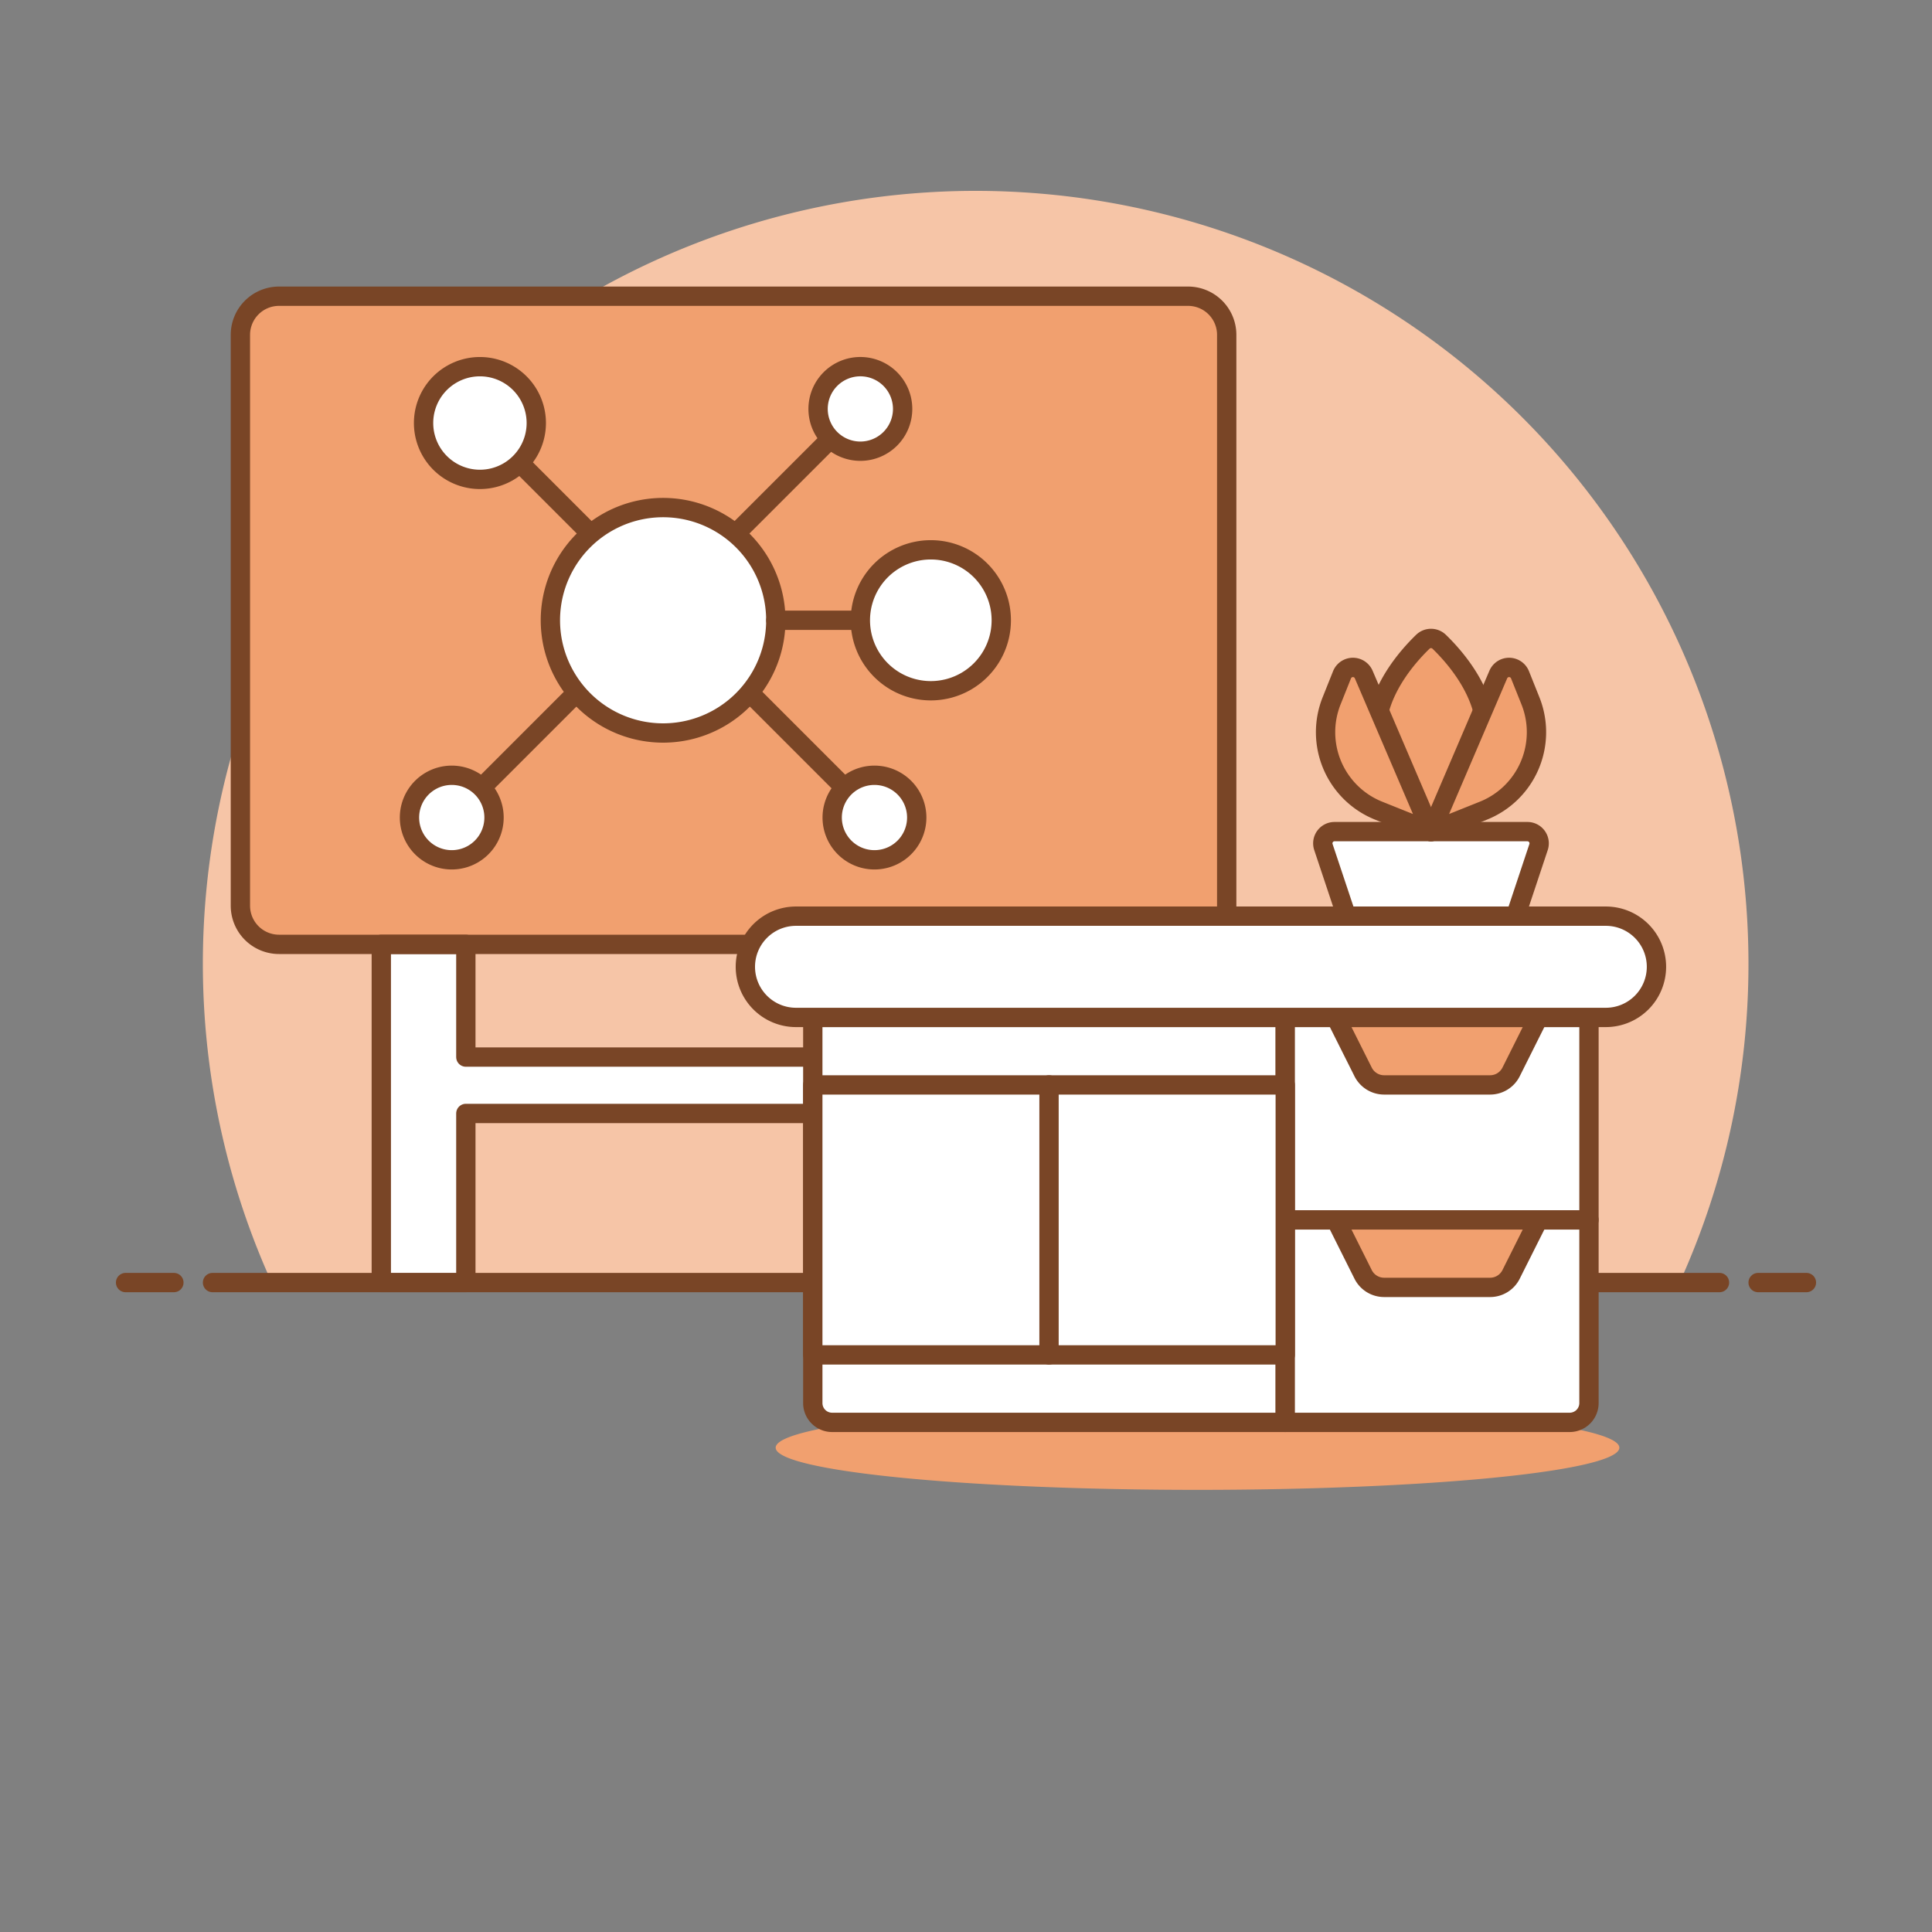 <svg viewBox="0 0 100 100" height="400" width="400" xmlns="http://www.w3.org/2000/svg"><rect x="0" y="0" width="100" height="100" fill="#808080" stroke="none"/><path d="M90.5,49.885a40,40,0,1,0-76.436,16.5H86.936A39.844,39.844,0,0,0,90.5,49.885Z" fill="#f6c5a7"></path><path d="M11 66.385L89 66.385" fill="none" stroke="#794526" stroke-linecap="round" stroke-linejoin="round"></path><path d="M6.5 66.385L9 66.385" fill="none" stroke="#794526" stroke-linecap="round" stroke-linejoin="round"></path><path d="M91 66.385L93.5 66.385" fill="none" stroke="#794526" stroke-linecap="round" stroke-linejoin="round"></path><path d="M51.826 48.88L51.826 54.714 24.112 54.714 24.112 48.88 19.736 48.88 19.736 66.383 24.112 66.383 24.112 57.632 51.826 57.632 51.826 66.383 56.201 66.383 56.201 48.88 51.826 48.88z" fill="#ffffff"></path><path d="M51.826 48.88H56.202V51.848H51.826z" fill="#f1a06f"></path><path d="M63.494,48.88H14.443a2,2,0,0,1-2-2V17.332a2,2,0,0,1,2-2H61.494a2,2,0,0,1,2,2Z" fill="#f1a06f" stroke="#794526" stroke-linecap="round" stroke-linejoin="round"></path><path d="M51.826 48.88L51.826 54.714 24.112 54.714 24.112 48.88 19.736 48.88 19.736 66.383 24.112 66.383 24.112 57.632 51.826 57.632 51.826 66.383 56.201 66.383 56.201 48.88 51.826 48.88z" fill="none" stroke="#794526" stroke-linecap="round" stroke-linejoin="round"></path><path d="M38.068 27.631L42.985 22.714" fill="none" stroke="#794526" stroke-linecap="round" stroke-linejoin="round"></path><path d="M42.344 21.166 A2.188 2.188 0 1 0 46.720 21.166 A2.188 2.188 0 1 0 42.344 21.166 Z" fill="#ffffff" stroke="#794526" stroke-linecap="round" stroke-linejoin="round"></path><path d="M38.787 35.841L43.715 40.769" fill="none" stroke="#794526" stroke-linecap="round" stroke-linejoin="round"></path><path d="M43.074 42.316 A2.188 2.188 0 1 0 47.450 42.316 A2.188 2.188 0 1 0 43.074 42.316 Z" fill="#ffffff" stroke="#794526" stroke-linecap="round" stroke-linejoin="round"></path><path d="M30.596 27.651L26.912 23.966" fill="none" stroke="#794526" stroke-linecap="round" stroke-linejoin="round"></path><path d="M21.924 21.896 A2.917 2.917 0 1 0 27.758 21.896 A2.917 2.917 0 1 0 21.924 21.896 Z" fill="#ffffff" stroke="#794526" stroke-linecap="round" stroke-linejoin="round"></path><path d="M29.858 35.841L24.93 40.769" fill="none" stroke="#794526" stroke-linecap="round" stroke-linejoin="round"></path><path d="M21.195 42.316 A2.188 2.188 0 1 0 25.571 42.316 A2.188 2.188 0 1 0 21.195 42.316 Z" fill="#ffffff" stroke="#794526" stroke-linecap="round" stroke-linejoin="round"></path><path d="M28.488 32.106 A5.834 5.834 0 1 0 40.156 32.106 A5.834 5.834 0 1 0 28.488 32.106 Z" fill="#ffffff" stroke="#794526" stroke-linecap="round" stroke-linejoin="round"></path><path d="M40.157 32.106L44.532 32.106" fill="none" stroke="#794526" stroke-linecap="round" stroke-linejoin="round"></path><path d="M44.532 32.106 A3.647 3.647 0 1 0 51.826 32.106 A3.647 3.647 0 1 0 44.532 32.106 Z" fill="#ffffff" stroke="#794526" stroke-linecap="round" stroke-linejoin="round"></path><path d="M77.878,70.129h0Z" fill="none" stroke="#794526" stroke-linecap="round" stroke-linejoin="round"></path><path d="M40.149 74.932 A21.834 2.183 0 1 0 83.817 74.932 A21.834 2.183 0 1 0 40.149 74.932 Z" fill="#f1a06f"></path><path d="M66.524,73.622H43.07a1,1,0,0,1-1-1V52.662H66.524Z" fill="#ffffff"></path><path d="M66.524,73.622H43.07a1,1,0,0,1-1-1V52.662H66.524Z" fill="none" stroke="#794526" stroke-linecap="round" stroke-linejoin="round"></path><path d="M66.524 52.662H82.245V63.142H66.524z" fill="#ffffff"></path><path d="M66.524 52.662H82.245V63.142H66.524z" fill="none" stroke="#794526" stroke-linecap="round" stroke-linejoin="round"></path><path d="M81.245,73.622H66.524V63.142H82.245v9.48A1,1,0,0,1,81.245,73.622Z" fill="#ffffff" stroke="#794526" stroke-linecap="round" stroke-linejoin="round"></path><path d="M77.127,56.155H71.642a1.216,1.216,0,0,1-1.087-.672l-1.411-2.821H79.625l-1.411,2.821A1.216,1.216,0,0,1,77.127,56.155Z" fill="#f1a06f" stroke="#794526" stroke-linecap="round" stroke-linejoin="round"></path><path d="M77.127,66.635H71.642a1.216,1.216,0,0,1-1.087-.672l-1.411-2.821H79.625l-1.411,2.821A1.216,1.216,0,0,1,77.127,66.635Z" fill="#f1a06f" stroke="#794526" stroke-linecap="round" stroke-linejoin="round"></path><path d="M42.07 56.155H66.524V70.129H42.07z" fill="#ffffff" stroke="#794526" stroke-linecap="round" stroke-linejoin="round"></path><path d="M54.297 56.155L54.297 70.129" fill="none" stroke="#794526" stroke-linecap="round" stroke-linejoin="round"></path><path d="M41.2,52.662H83.118a2.621,2.621,0,0,0,2.62-2.621h0a2.62,2.62,0,0,0-2.62-2.62H41.2a2.62,2.62,0,0,0-2.62,2.62h0A2.621,2.621,0,0,0,41.2,52.662Z" fill="#ffffff"></path><path d="M41.2,52.662H83.118a2.621,2.621,0,0,0,2.62-2.621h0a2.62,2.62,0,0,0-2.62-2.62H41.2a2.62,2.62,0,0,0-2.62,2.62h0A2.621,2.621,0,0,0,41.2,52.662Z" fill="none" stroke="#794526" stroke-linecap="round" stroke-linejoin="round"></path><path d="M76.905,37.94c0,2.82-1.269,5.106-2.836,5.106s-2.836-2.286-2.836-5.106c0-2.133,1.624-3.961,2.414-4.724a.608.608,0,0,1,.844,0C75.281,33.979,76.905,35.807,76.905,37.94Z" fill="#f1a06f" stroke="#794526" stroke-linecap="round" stroke-linejoin="round"></path><path d="M78.445,47.421H69.693L68.5,43.845a.606.606,0,0,1,.576-.8h9.983a.607.607,0,0,1,.576.8Z" fill="#ffffff" stroke="#794526" stroke-linecap="round" stroke-linejoin="round"></path><path d="M74.069,43.046l-3.483-8.133a.608.608,0,0,0-1.123.014l-.538,1.346a4.375,4.375,0,0,0,2.436,5.688Z" fill="#f1a06f" stroke="#794526" stroke-linecap="round" stroke-linejoin="round"></path><path d="M74.069,43.046l3.483-8.133a.608.608,0,0,1,1.123.014l.539,1.346a4.375,4.375,0,0,1-2.436,5.688Z" fill="#f1a06f" stroke="#794526" stroke-linecap="round" stroke-linejoin="round"></path></svg>